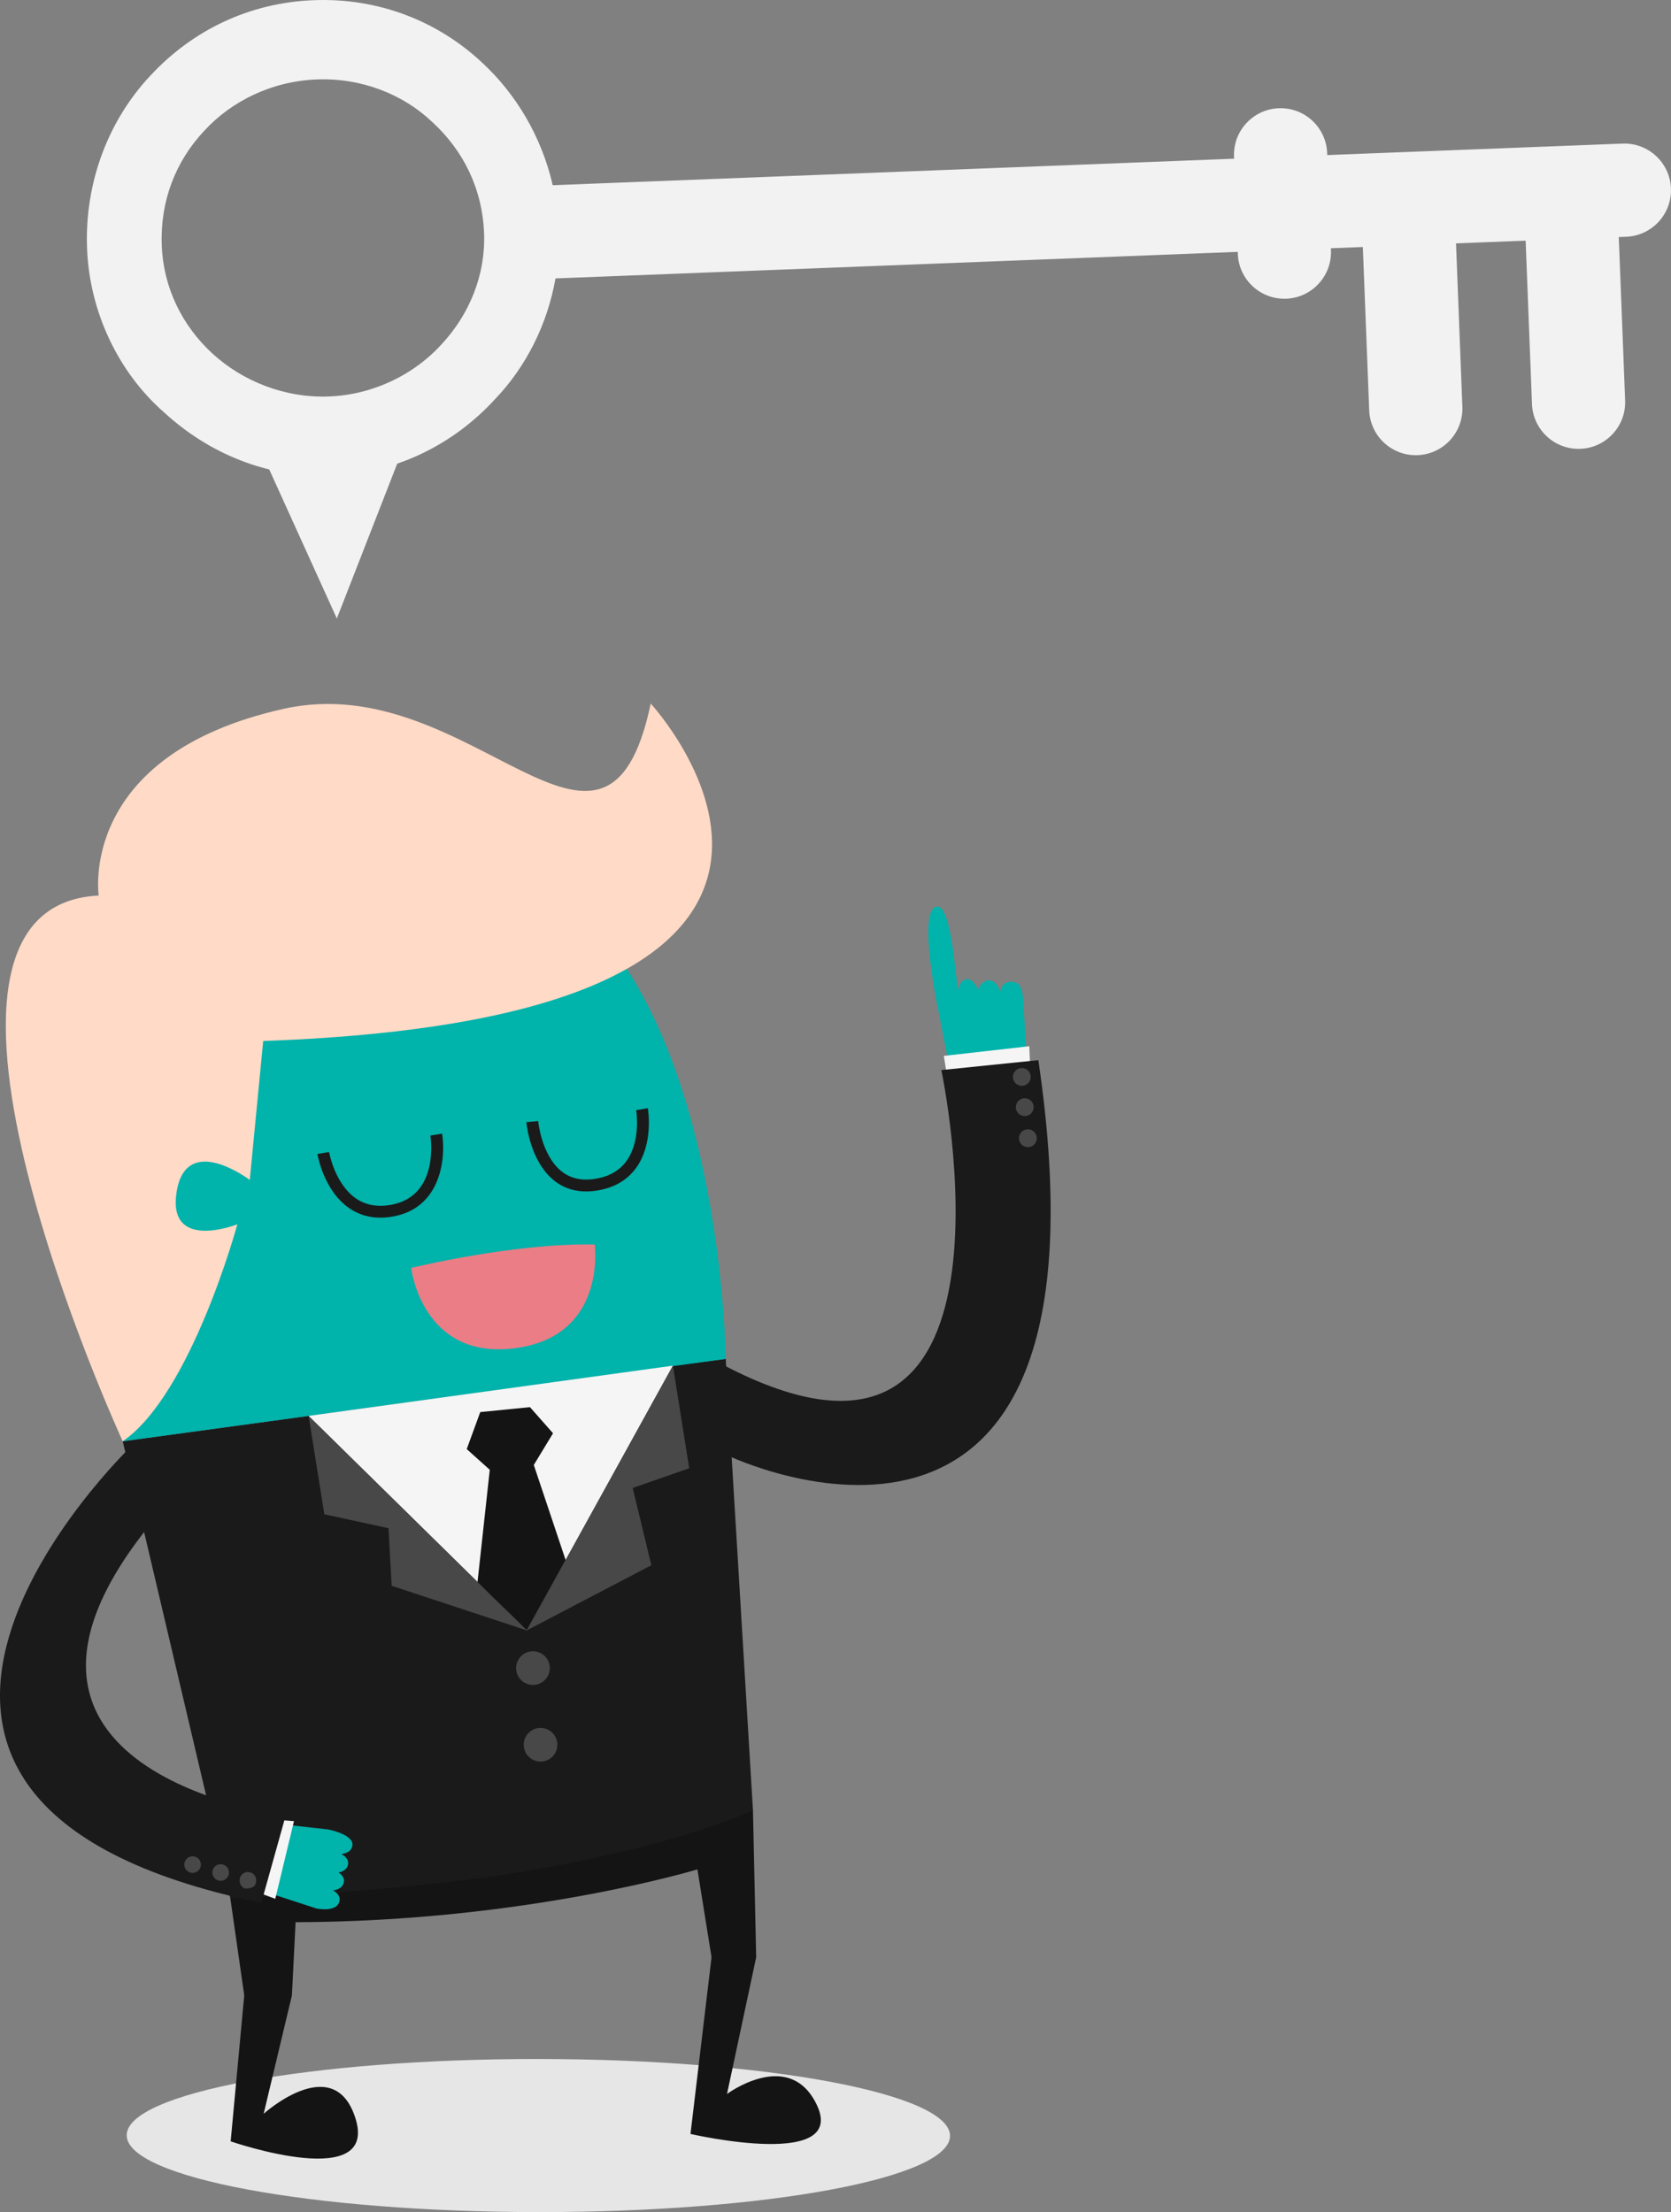 <!-- Generator: Adobe Illustrator 19.1.0, SVG Export Plug-In  -->
<svg version="1.1"
	 xmlns="http://www.w3.org/2000/svg" xmlns:xlink="http://www.w3.org/1999/xlink" xmlns:a="http://ns.adobe.com/AdobeSVGViewerExtensions/3.0/"
	 x="0px" y="0px" width="142.89px" height="189.138px" viewBox="0 0 142.89 189.138"
	 style="enable-background:new 0 0 142.89 189.138;" xml:space="preserve">
<rect x="0" y="0" width="142.89" height="189.138" fill="#808080" stroke="none"/>
<style type="text/css">
	.st0{fill:#E6E6E6;}
	.st1{fill:#141414;}
	.st2{fill:#1A1A1A;}
	.st3{fill:#00B3AB;}
	.st4{fill:#FFDAC6;}
	.st5{fill:#F5F5F5;}
	.st6{fill:#484848;}
	.st7{fill:#EB7D86;}
	.st8{fill:#F2F2F2;}
</style>
<defs>
</defs>
<g>
	<path class="st0" d="M10.834,182.566c0,3.615,15.76,6.558,35.201,6.572c19.442,0.015,35.203-2.904,35.204-6.519
		c0.001-3.615-15.758-6.558-35.199-6.572C26.599,176.032,10.837,178.951,10.834,182.566z"/>
	<path class="st1" d="M64.387,154.774l0.275,12.575l-2.493,11.688c0,0,5.059-3.763,7.486,0.564
		c3.42,6.098-10.611,2.854-10.611,2.854l1.801-15.109l-1.208-7.512c0,0-14.644,4.461-34.362,4.517l-0.313,6.255l-2.416,10.124
		c0,0,5.738-5.173,7.714,0c2.642,6.921-10.536,2.358-10.536,2.358l1.161-12.482l-1.187-8.284
		C19.698,162.323,35.958,155.438,64.387,154.774z"/>
	<path class="st2" d="M26.39,121.062l18.656,18.337l12.495-22.633l4.517-0.577l2.329,38.584c0,0-3.998,1.976-12.91,3.937
		c-3.719,0.886-9.473,1.753-9.473,1.753c-5.881,0.774-13.888,1.53-22.305,1.859l-9.204-39.09L26.39,121.062z"/>
	<path class="st3" d="M62.058,116.189c0,0-0.568-61.015-41.835-37.915c0,0-22.442,1.596-9.728,44.959L62.058,116.189z"/>
	<path class="st4" d="M55.645,60.155c0,0,24.704,26.792-33.138,28.852l-1.149,11.882c0,0-5.432-4.133-6.255,1.02
		c-0.823,5.154,5.195,2.769,5.195,2.769c0,0-3.944,14.528-9.804,18.555c0,0-21.055-45.721-2.053-46.664
		c0,0-1.846-12.021,15.819-15.964C40.345,57.014,51.789,78.411,55.645,60.155z"/>
	<polygon class="st5" points="57.541,116.766 45.046,139.399 26.39,121.062 	"/>
	<polygon class="st6" points="57.541,116.766 58.935,125.54 54.101,127.223 55.699,133.829 45.046,139.399 	"/>
	<polygon class="st6" points="45.046,139.399 33.492,135.587 33.22,130.664 27.736,129.474 26.39,121.062 	"/>
	<polygon class="st1" points="47.291,122.546 45.319,120.313 41.068,120.735 39.91,123.9 41.881,125.668 40.832,135.275 
		45.046,139.399 48.368,133.387 45.646,125.256 	"/>
	<circle class="st6" cx="45.574" cy="142.625" r="1.44"/>
	<circle class="st6" cx="46.222" cy="149.179" r="1.439"/>
	<path class="st7" d="M35.16,108.411c0,0,8.691-2.141,15.69-2.004c0,0,1.1,7.857-6.84,8.871
		C36.07,116.292,35.16,108.411,35.16,108.411z"/>
	<path class="st3" d="M87.825,90.981l-6.538,0.786l-0.939-4.82c-0.071-0.341-1.973-9.21-0.242-9.431
		c1.324-0.169,1.626,6.719,1.845,7.119c0.071-0.435,0.258-0.847,0.707-0.913c0.437-0.064,0.79,0.535,1.009,0.883
		c0.086-0.387,0.426-0.728,0.832-0.786c0.483-0.071,0.919,0.482,1.022,1.021c0.071-0.435,0.309-0.829,0.758-0.887
		c1.088-0.139,1.107,0.841,1.204,1.317l0,0L87.825,90.981z"/>
	<polygon class="st5" points="80.952,91.809 80.709,90.28 88.017,89.453 88.073,90.834 	"/>
	<path class="st2" d="M62.287,124.47c0,0,33.887,16.196,26.503-33.827l-8.295,0.85c0,0,8.367,39.416-18.695,25.187L62.287,124.47z"
		/>
	<circle class="st6" cx="87.895" cy="97.321" r="0.763"/>
	<circle class="st6" cx="87.627" cy="94.663" r="0.763"/>
	<circle class="st6" cx="87.379" cy="92.077" r="0.763"/>
	<path class="st3" d="M21.997,161.531l1.385-5.632l4.667,0.521c0.32,0.054,2.293,0.511,2.077,1.432
		c-0.103,0.443-0.501,0.617-0.923,0.67c0.353,0.21,0.647,0.513,0.551,0.925c-0.094,0.401-0.429,0.58-0.805,0.651
		c0.306,0.207,0.539,0.489,0.451,0.861c-0.103,0.443-0.5,0.616-0.923,0.67c0.354,0.21,0.647,0.513,0.55,0.925
		c-0.201,0.862-1.512,0.707-1.958,0.628l0,0L21.997,161.531z"/>
	<polygon class="st5" points="23.546,155.589 25.139,155.711 23.539,162.352 22.039,161.796 	"/>
	<path class="st2" d="M11.135,123.748c0,0-31.377,30.197,11.21,38.946l2.093-7.487c0,0-29.146-3.616-11.306-25.218L11.135,123.748z"
		/>
	<circle class="st6" cx="16.471" cy="159.427" r="0.711"/>
	<circle class="st6" cx="18.87" cy="160.102" r="0.711"/>
	<path class="st6" d="M21.125,161.477c0.582-0.074,0.741-0.243,0.781-0.635c0.04-0.391-0.245-0.74-0.634-0.78
		c-0.392-0.04-0.741,0.244-0.781,0.635C20.45,161.088,20.735,161.527,21.125,161.477z"/>
	<path class="st2" d="M33.266,104.063c-1.275,0.163-2.41-0.088-3.381-0.747c-2.19-1.488-2.721-4.52-2.743-4.648l0.998-0.168
		c0.005,0.027,0.486,2.741,2.317,3.982c0.873,0.591,1.935,0.759,3.155,0.496c3.946-0.846,3.225-5.683,3.193-5.889l1-0.158
		c0.328,2.068-0.082,6.201-3.98,7.037C33.636,104.007,33.449,104.04,33.266,104.063z"/>
	<path class="st2" d="M50.841,101.824c-0.003,0-0.006,0.001-0.01,0.001c-1.347,0.17-2.514-0.134-3.468-0.903
		c-2.041-1.647-2.341-4.843-2.353-4.978l1.009-0.088c0.003,0.029,0.278,2.908,1.983,4.281c0.731,0.588,1.64,0.819,2.702,0.684
		c0.003,0,0.006-0.001,0.008-0.001c1.254-0.16,2.209-0.671,2.837-1.52c1.285-1.735,0.854-4.351,0.85-4.377l0.997-0.174
		c0.022,0.124,0.513,3.059-1.029,5.148C53.568,100.979,52.382,101.627,50.841,101.824z"/>
	<g>
		<g>
			<path class="st8" d="M124.507,20.809l5.953-0.232l0.543,13.97c0.085,2.2,1.938,3.914,4.138,3.828
				c2.199-0.086,3.913-1.938,3.827-4.137l-0.544-13.971l0.633-0.024c2.2-0.086,3.914-1.938,3.828-4.138
				c-0.085-2.199-1.938-3.913-4.138-3.828l-25.252,0.982l-0.007-0.177c-0.086-2.199-1.938-3.913-4.138-3.827
				c-2.199,0.085-3.913,1.938-3.827,4.137l0.007,0.177l-58.265,2.267C46.313,11.692,44.13,8.03,41.22,5.35
				C37.435,1.805,32.364-0.2,26.817,0.016c-5.546,0.216-10.39,2.607-13.944,6.437c-3.557,3.77-5.65,9.09-5.428,14.797
				c0.213,5.468,2.713,10.61,6.547,13.974c3.84,3.541,8.861,5.668,14.407,5.452c5.546-0.216,10.442-2.728,13.94-6.556
				c2.613-2.72,4.471-6.368,5.161-10.316l58.341-2.269l0.007,0.178c0.085,2.199,1.938,3.913,4.137,3.828
				c2.199-0.086,3.913-1.938,3.827-4.138l-0.007-0.177l2.734-0.106l0.544,13.971c0.086,2.199,1.939,3.913,4.138,3.827
				c2.2-0.086,3.913-1.938,3.828-4.137L124.507,20.809z M36.986,10.455c2.618,2.398,4.26,5.669,4.408,9.473
				c0.139,3.567-1.245,6.954-3.668,9.549c-2.314,2.531-5.781,4.273-9.59,4.422c-3.809,0.147-7.401-1.32-9.961-3.661
				c-2.618-2.399-4.204-5.671-4.343-9.238c-0.148-3.805,1.179-7.191,3.603-9.785c2.368-2.592,5.837-4.274,9.646-4.423
				C30.891,6.644,34.48,8.052,36.986,10.455z"/>
		</g>
		<polygon class="st8" points="34.993,37.011 28.803,52.882 21.765,37.368 		"/>
	</g>
</g>
</svg>